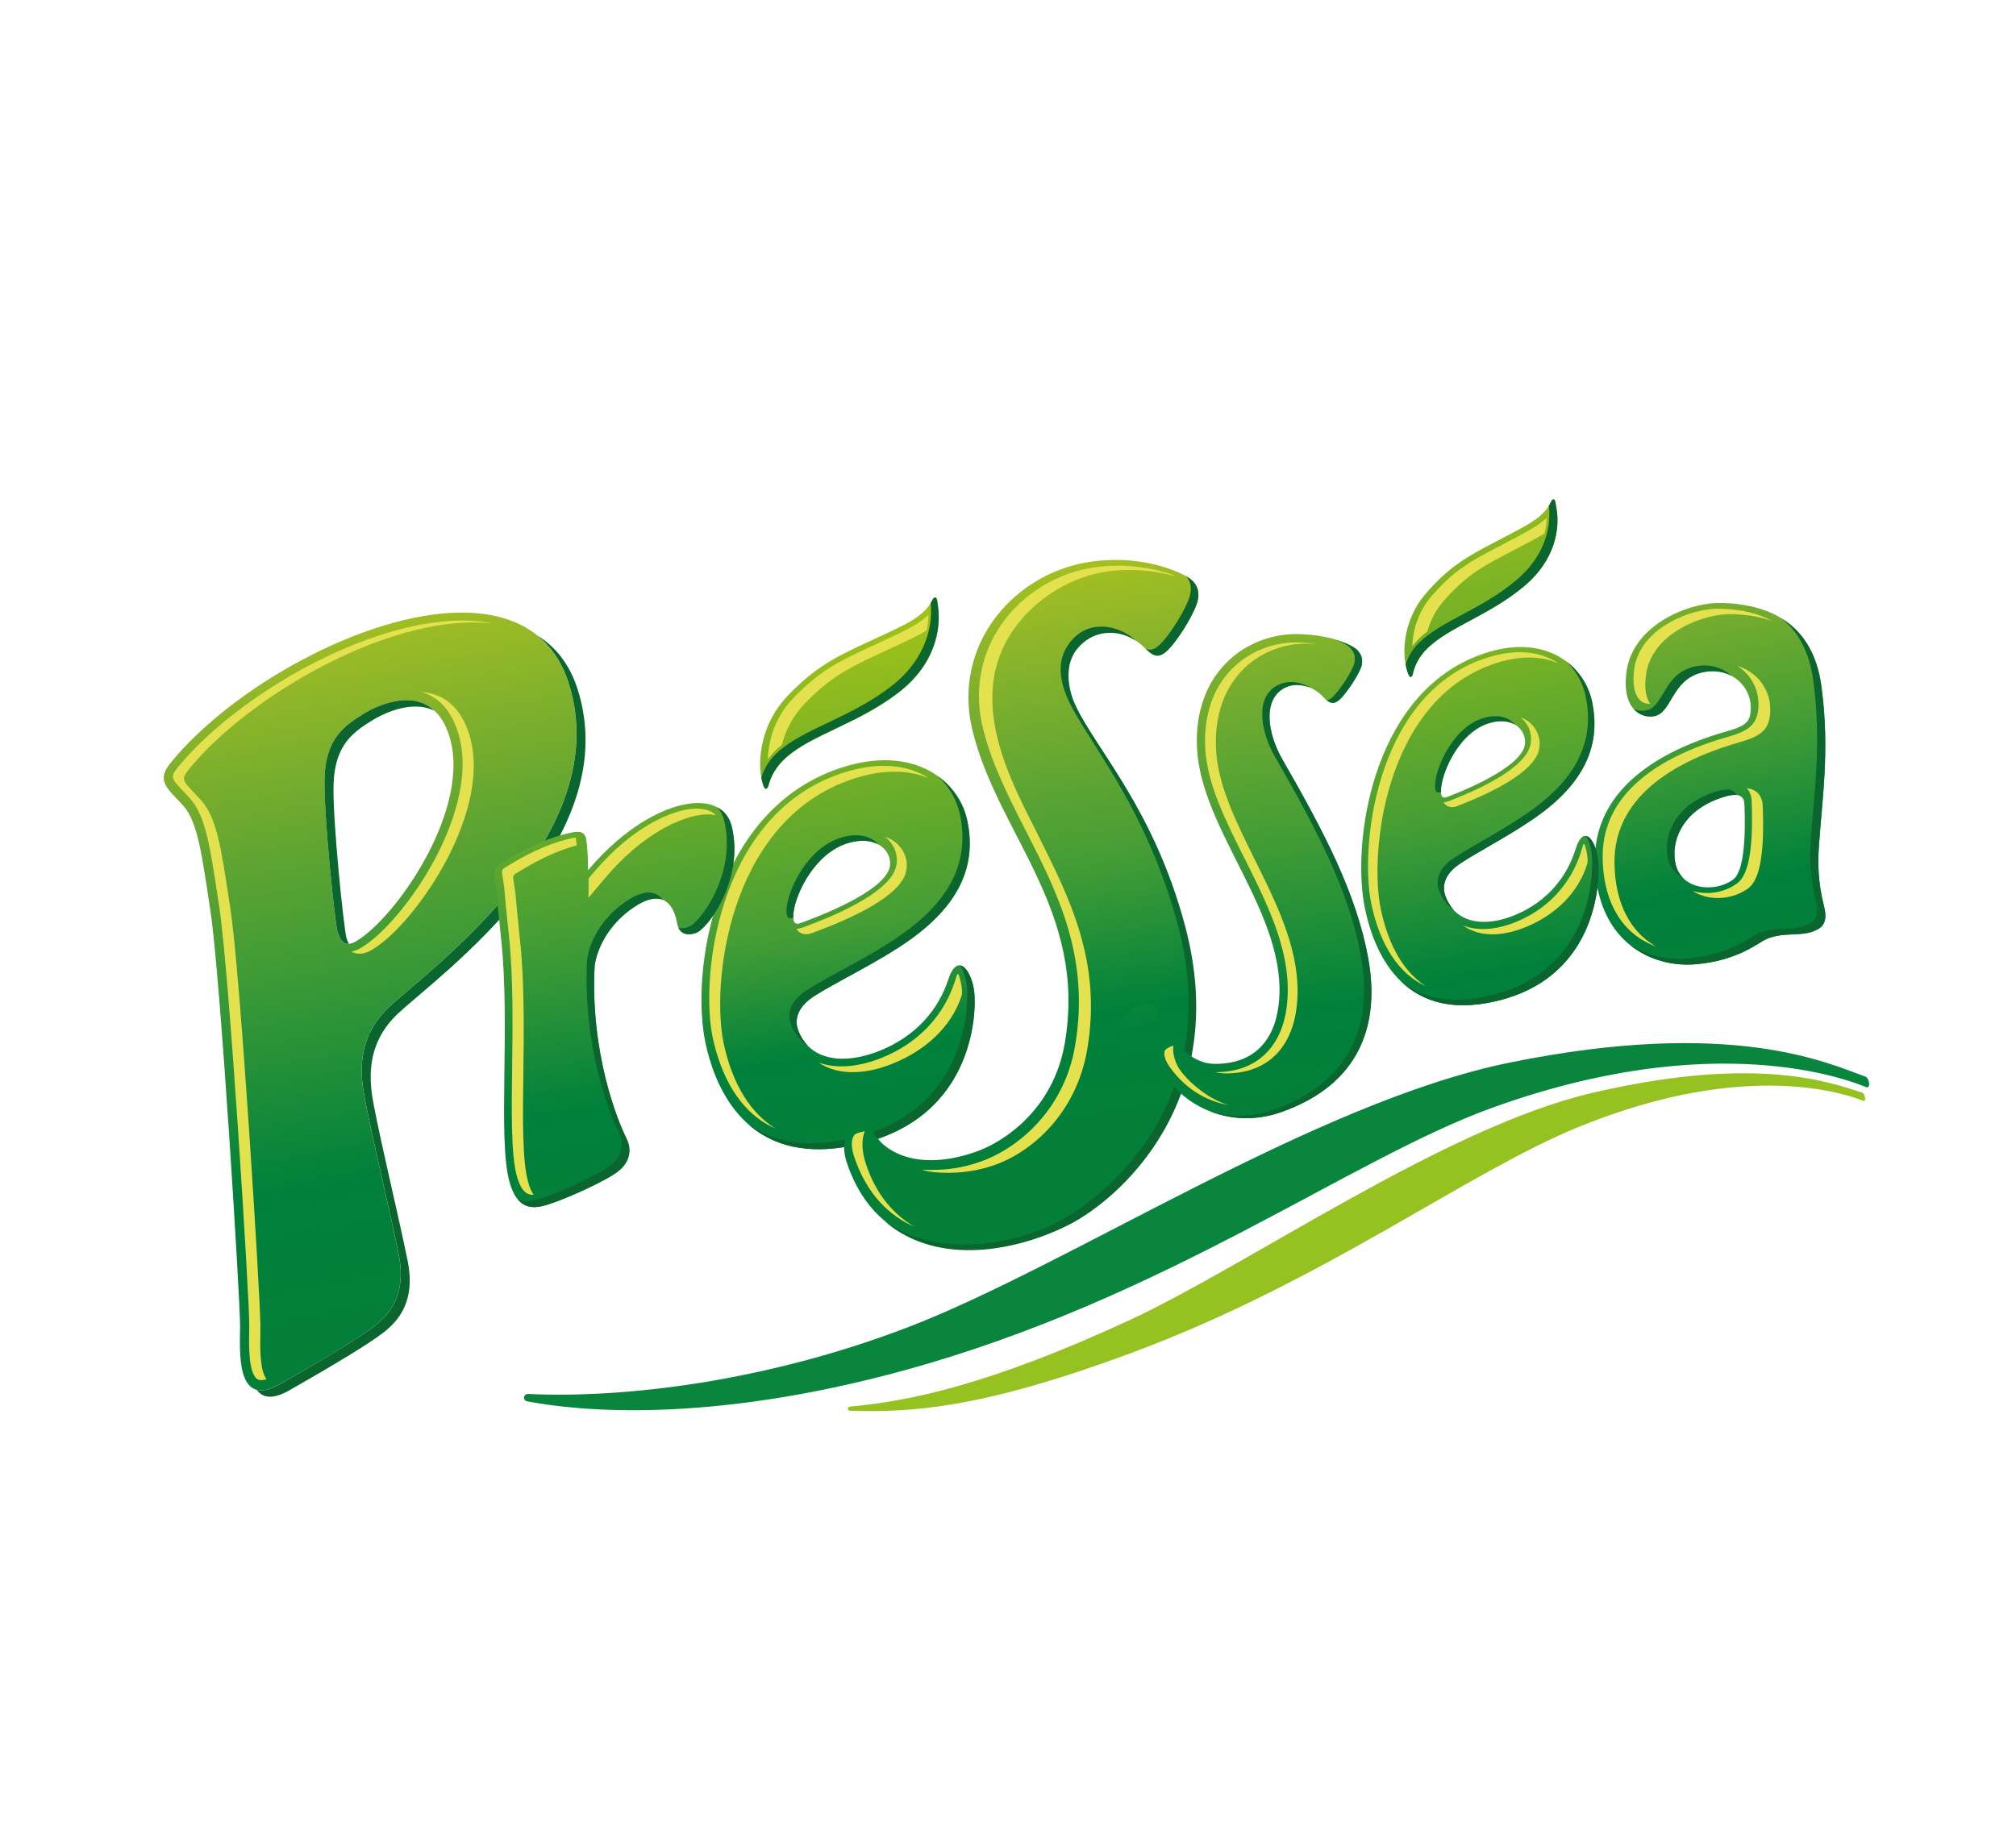 <?xml version="1.0" encoding="utf-8"?>
<!-- Generator: $$$/GeneralStr/196=Adobe Illustrator 27.6.0, SVG Export Plug-In . SVG Version: 6.00 Build 0)  -->
<svg version="1.1" id="Calque_1" xmlns="http://www.w3.org/2000/svg" xmlns:xlink="http://www.w3.org/1999/xlink" x="0px" y="0px"
	 viewBox="0 0 300 271.15" style="enable-background:new 0 0 300 271.15;" xml:space="preserve">
<style type="text/css">
	
		.st0{clip-path:url(#SVGID_00000062909522526635477990000008799481496785366192_);fill:url(#SVGID_00000157305321378745003550000002345189350778240155_);}
	
		.st1{clip-path:url(#SVGID_00000134249175592379192530000007692924490250645386_);fill:url(#SVGID_00000095318337410057259340000007159026052768762031_);}
	
		.st2{clip-path:url(#SVGID_00000028303847996085361960000016167555787402913698_);fill:url(#SVGID_00000149363531652745785700000003822536518647867529_);}
	
		.st3{clip-path:url(#SVGID_00000097492795646092467560000008816640520945539240_);fill:url(#SVGID_00000002359002830748805460000007153473937648282541_);}
	
		.st4{clip-path:url(#SVGID_00000112607426617937154500000010703479502101840814_);fill:url(#SVGID_00000124840400072060204610000011688697353797308599_);}
	.st5{clip-path:url(#SVGID_00000036229852937021767060000015278932940157687951_);fill:#0A652F;}
	.st6{clip-path:url(#SVGID_00000036229852937021767060000015278932940157687951_);fill:#0A853D;}
	.st7{clip-path:url(#SVGID_00000036229852937021767060000015278932940157687951_);fill:none;stroke:#0A853D;stroke-width:0.284;}
	.st8{clip-path:url(#SVGID_00000036229852937021767060000015278932940157687951_);fill:#95C121;}
	.st9{clip-path:url(#SVGID_00000036229852937021767060000015278932940157687951_);fill:#E3E14E;}
	
		.st10{clip-path:url(#SVGID_00000000208417878752806660000007700348756722133382_);fill:url(#SVGID_00000013900359055853032740000009359324523511754635_);}
	.st11{clip-path:url(#SVGID_00000085208278470485935850000006486074163692293530_);fill:#0A652F;}
	.st12{clip-path:url(#SVGID_00000085208278470485935850000006486074163692293530_);fill:#E3E14E;}
	
		.st13{clip-path:url(#SVGID_00000021116684919325893530000009792704170017742002_);fill:url(#SVGID_00000163056206272497144300000012990894429442961852_);}
	.st14{clip-path:url(#SVGID_00000003824106071738755850000012515864274478341027_);fill:#E3E14E;}
	.st15{clip-path:url(#SVGID_00000003824106071738755850000012515864274478341027_);fill:#0A652F;}
	
		.st16{clip-path:url(#SVGID_00000052821757009441350650000011435960954256498818_);fill:url(#SVGID_00000114766328068559976140000015075364616636622012_);}
	.st17{clip-path:url(#SVGID_00000022519561293621290870000001817407992447456922_);fill:#E3E14E;}
	.st18{clip-path:url(#SVGID_00000022519561293621290870000001817407992447456922_);fill:#0A652F;}
	
		.st19{clip-path:url(#SVGID_00000041997095958204891290000002098682249898505146_);fill:url(#SVGID_00000173842862320578252990000008974970416038536363_);}
	.st20{clip-path:url(#SVGID_00000070799702644115157370000017131522360190881183_);fill:#E3E14E;}
	.st21{clip-path:url(#SVGID_00000070799702644115157370000017131522360190881183_);fill:#0A652F;}
</style>
<g>
	<defs>
		<path id="SVGID_1_" d="M230.81,74.69c-0.22,0.51-0.64,1.14-1.25,1.75c-1.23,1.23-3.07,2.14-7.31,4.36
			c-3.96,2.07-6.62,3.56-10.05,7.52c-3.7,4.27-3.64,9.72-2.59,12.12c0.33,0.75,0.61,0.03,0.63-0.07c0.24-1.23,0.88-2.59,2.12-3.81
			c3.3-3.26,9.15-4.89,14.38-9.24c4.94-4.12,5.29-8.89,4.92-11.37c-0.07-0.45-0.14-0.88-0.21-1.22c-0.06-0.28-0.17-0.4-0.28-0.4
			C231.04,74.33,230.9,74.48,230.81,74.69"/>
	</defs>
	<clipPath id="SVGID_00000165937446308242149470000015843130177974584225_">
		<use xlink:href="#SVGID_1_"  style="overflow:visible;"/>
	</clipPath>
	
		<linearGradient id="SVGID_00000106104940864931201300000000917344444666675888_" gradientUnits="userSpaceOnUse" x1="-808.191" y1="665.438" x2="-807.736" y2="665.438" gradientTransform="matrix(47.845 237.285 237.285 -47.845 -119018.859 223655.094)">
		<stop  offset="0" style="stop-color:#D1D50A"/>
		<stop  offset="0.662" style="stop-color:#449D35"/>
		<stop  offset="0.881" style="stop-color:#00813B"/>
		<stop  offset="1" style="stop-color:#047F3A"/>
	</linearGradient>
	
		<polygon style="clip-path:url(#SVGID_00000165937446308242149470000015843130177974584225_);fill:url(#SVGID_00000106104940864931201300000000917344444666675888_);" points="
		231.11,69.77 237.23,100.13 209.42,105.74 203.3,75.38 	"/>
</g>
<g>
	<defs>
		<path id="SVGID_00000090274529863028856930000007843562873949531795_" d="M249.57,129.35c-1.14-2.84-0.16-8.56,6.98-10.74
			c2.74-0.84,3.03,0.3,3.04,1.25c0.02,0.95,0.49,9.53-1.72,11.09c-1.05,0.75-2.39,1.13-3.69,1.13
			C252.21,132.09,250.31,131.2,249.57,129.35 M242.03,100.06c-0.81,6.37,3.18,7.1,4.68,6.37c2.27-1.1,2.35-5.87,7.4-6.48
			c3.59-0.43,6.71,2.26,6.4,5.92c-0.12,1.38-0.49,2.12-3.36,2.93c-6.14,1.73-19.99,6.62-19.81,19.44
			c0.16,11.46,7.9,15.86,14.96,15.29c6.28-0.51,9.36-3.22,10.54-3.74c2.4-1.07,4.91-0.41,6.84-1.11c1.31-0.48,2.45-1.1,1.74-3.85
			c-0.88-3.46-0.91-6.28-0.75-8.81c0.48-7.12,1.66-14.38,0.38-23.87c-1.17-8.7-6.94-12.2-14.84-12.4c-0.09,0-0.18,0-0.27,0
			C250.88,89.73,242.9,93.21,242.03,100.06"/>
	</defs>
	<clipPath id="SVGID_00000176745388367702760560000018017185085813733556_">
		<use xlink:href="#SVGID_00000090274529863028856930000007843562873949531795_"  style="overflow:visible;"/>
	</clipPath>
	
		<linearGradient id="SVGID_00000175314675271645488550000013839189537441056443_" gradientUnits="userSpaceOnUse" x1="-808.177" y1="665.245" x2="-807.723" y2="665.245" gradientTransform="matrix(47.847 237.296 237.296 -47.847 -118952.258 223644.594)">
		<stop  offset="0" style="stop-color:#D1D50A"/>
		<stop  offset="0.098" style="stop-color:#C8D112"/>
		<stop  offset="0.258" style="stop-color:#B0C51F"/>
		<stop  offset="0.46" style="stop-color:#87B32B"/>
		<stop  offset="0.679" style="stop-color:#449D35"/>
		<stop  offset="0.881" style="stop-color:#00813B"/>
		<stop  offset="1" style="stop-color:#047F3A"/>
	</linearGradient>
	
		<polygon style="clip-path:url(#SVGID_00000176745388367702760560000018017185085813733556_);fill:url(#SVGID_00000175314675271645488550000013839189537441056443_);" points="
		270.95,82.92 282.85,141.97 238.53,150.91 226.62,91.86 	"/>
</g>
<g>
	<defs>
		<path id="SVGID_00000000207670133612906320000004129378563266564782_" d="M118.08,135.88c0.28-2.82,3.19-8.99,8.22-10.42
			c4.84-1.37,6.98,2.06,5.87,4.25c-1.91,3.76-12.07,7.32-13,7.67c-0.2,0.08-0.37,0.12-0.52,0.12
			C118.13,137.49,117.97,136.99,118.08,135.88 M124.18,114.62c-18.15,6.71-21.44,30.48-19.16,40.8c1.12,5.05,5.09,17.84,20.69,15.31
			c19.43-3.16,19.63-20.22,19.26-23.18c-0.37-2.96-2.45-6.05-3.87-1.71c-1.43,4.34-4.68,8.34-10.15,10.55
			c-5.47,2.21-10.51,1.45-12.17-3.03c-0.73-1.97,0.31-3.8,2.54-5.19c3.56-2.22,8.98-4.77,13.48-7.85
			c7.84-5.37,10.64-11.37,9.11-18.31c-0.99-4.49-5.22-8.85-12.21-8.85C129.47,113.15,126.96,113.6,124.18,114.62"/>
	</defs>
	<clipPath id="SVGID_00000149369834064536681940000002205577652685926071_">
		<use xlink:href="#SVGID_00000000207670133612906320000004129378563266564782_"  style="overflow:visible;"/>
	</clipPath>
	
		<linearGradient id="SVGID_00000036971288315986314130000015354330257227526561_" gradientUnits="userSpaceOnUse" x1="-808.196" y1="665.886" x2="-807.742" y2="665.886" gradientTransform="matrix(35.5 231.992 231.992 -35.5 -125676.688 211204.984)">
		<stop  offset="0" style="stop-color:#D1D50A"/>
		<stop  offset="0.646" style="stop-color:#449D35"/>
		<stop  offset="0.816" style="stop-color:#00813B"/>
		<stop  offset="1" style="stop-color:#047F3A"/>
	</linearGradient>
	
		<polygon style="clip-path:url(#SVGID_00000149369834064536681940000002205577652685926071_);fill:url(#SVGID_00000036971288315986314130000015354330257227526561_);" points="
		144.47,106.77 154.44,171.89 103.72,179.65 93.75,114.53 	"/>
</g>
<g>
	<defs>
		<path id="SVGID_00000090270693511567190690000004528848524632591789_" d="M138.75,89.32c-0.28,0.56-0.77,1.25-1.49,1.9
			c-1.45,1.32-3.55,2.23-8.42,4.49c-4.54,2.11-7.6,3.63-11.65,7.88c-4.37,4.59-4.6,10.7-3.55,13.44c0.33,0.85,0.68,0.07,0.71-0.04
			c0.33-1.37,1.12-2.85,2.57-4.16c3.87-3.47,10.52-4.98,16.6-9.58c5.76-4.35,6.4-9.67,6.12-12.48c-0.05-0.51-0.11-0.99-0.18-1.38
			c-0.06-0.33-0.17-0.46-0.3-0.46C139.02,88.93,138.87,89.09,138.75,89.32"/>
	</defs>
	<clipPath id="SVGID_00000124851499125115331550000016271321064429923718_">
		<use xlink:href="#SVGID_00000090270693511567190690000004528848524632591789_"  style="overflow:visible;"/>
	</clipPath>
	
		<linearGradient id="SVGID_00000156581116334893391380000015242017975565112479_" gradientUnits="userSpaceOnUse" x1="-808.196" y1="665.92" x2="-807.742" y2="665.92" gradientTransform="matrix(35.49 231.927 231.927 -35.49 -125641.359 211146.031)">
		<stop  offset="0" style="stop-color:#D1D50A"/>
		<stop  offset="0.662" style="stop-color:#449D35"/>
		<stop  offset="0.881" style="stop-color:#00813B"/>
		<stop  offset="1" style="stop-color:#047F3A"/>
	</linearGradient>
	
		<polygon style="clip-path:url(#SVGID_00000124851499125115331550000016271321064429923718_);fill:url(#SVGID_00000156581116334893391380000015242017975565112479_);" points="
		139.29,84.85 144.25,117.22 113.21,121.97 108.25,89.6 	"/>
</g>
<g>
	<defs>
		<path id="SVGID_00000135684787741575522840000012798059360877540280_" d="M214.46,117.23c0.24-2.59,2.78-8.28,7.14-9.6
			c4.21-1.27,6.07,1.9,5.1,3.92c-1.66,3.46-10.49,6.74-11.29,7.06c-0.18,0.07-0.33,0.11-0.45,0.11
			C214.5,118.71,214.36,118.25,214.46,117.23 M219.76,97.66c-15.77,6.18-18.63,28.07-16.64,37.57c0.97,4.65,4.42,16.43,17.97,14.1
			c16.89-2.91,17.06-18.62,16.74-21.35c-0.32-2.73-2.13-5.57-3.37-1.58c-1.24,3.99-4.06,7.68-8.82,9.72
			c-4.75,2.03-9.13,1.33-10.57-2.79c-0.63-1.81,0.27-3.5,2.21-4.78c3.09-2.04,7.8-4.39,11.72-7.23c6.81-4.94,9.25-10.47,7.91-16.86
			c-0.86-4.13-4.54-8.15-10.61-8.15C224.36,96.3,222.18,96.71,219.76,97.66"/>
	</defs>
	<clipPath id="SVGID_00000106147087391945911850000006219599770113814707_">
		<use xlink:href="#SVGID_00000135684787741575522840000012798059360877540280_"  style="overflow:visible;"/>
	</clipPath>
	
		<linearGradient id="SVGID_00000042699562595341831170000008001829085538596777_" gradientUnits="userSpaceOnUse" x1="-808.134" y1="665.362" x2="-807.68" y2="665.362" gradientTransform="matrix(32.708 213.746 213.746 -32.708 -115577.102 194555.594)">
		<stop  offset="0" style="stop-color:#D1D50A"/>
		<stop  offset="0.649" style="stop-color:#449D35"/>
		<stop  offset="0.881" style="stop-color:#00813B"/>
		<stop  offset="1" style="stop-color:#047F3A"/>
	</linearGradient>
	
		<polygon style="clip-path:url(#SVGID_00000106147087391945911850000006219599770113814707_);fill:url(#SVGID_00000042699562595341831170000008001829085538596777_);" points="
		237.4,90.75 246.52,150.39 201.98,157.21 192.85,97.57 	"/>
</g>
<g>
	<defs>
		<rect id="SVGID_00000182526026767395094860000016417936830473981616_" x="-284" y="-66.05" width="872.27" height="490.65"/>
	</defs>
	<clipPath id="SVGID_00000029728841067473534960000012979583075942126765_">
		<use xlink:href="#SVGID_00000182526026767395094860000016417936830473981616_"  style="overflow:visible;"/>
	</clipPath>
	<path style="clip-path:url(#SVGID_00000029728841067473534960000012979583075942126765_);fill:#0A652F;" d="M231.66,75.94
		c-0.06-0.45-0.14-0.88-0.21-1.22c-0.13-0.61-0.47-0.43-0.64-0.04c-0.08,0.19-0.2,0.39-0.33,0.61c0.32,2.53-0.14,7.16-4.95,11.16
		c-5.23,4.35-11.09,5.98-14.38,9.24c-1.06,1.05-1.66,2.19-1.97,3.27c0.11,0.56,0.26,1.06,0.43,1.47c0.33,0.75,0.61,0.03,0.63-0.07
		c0.24-1.23,0.88-2.59,2.12-3.81c3.3-3.26,9.15-4.89,14.38-9.24C231.68,83.2,232.03,78.43,231.66,75.94"/>
	<path style="clip-path:url(#SVGID_00000029728841067473534960000012979583075942126765_);fill:#0A652F;" d="M250.48,130.7
		c-0.38-0.37-0.69-0.82-0.91-1.35c-1.14-2.84-0.16-8.56,6.98-10.74c0.79-0.24,1.38-0.32,1.81-0.28c-0.22-0.67-0.9-1.15-2.94-0.52
		c-7.14,2.18-8.12,7.9-6.98,10.74C248.84,129.54,249.58,130.25,250.48,130.7"/>
	<path style="clip-path:url(#SVGID_00000029728841067473534960000012979583075942126765_);fill:#0A652F;" d="M245.5,105.57
		c-0.57,0.28-1.49,0.34-2.38-0.03c1.12,1.24,2.74,1.3,3.58,0.89c2.27-1.1,2.35-5.87,7.41-6.48c1.28-0.15,2.5,0.09,3.52,0.64
		c-1.19-1.12-2.9-1.72-4.73-1.5C247.85,99.7,247.77,104.47,245.5,105.57"/>
	<path style="clip-path:url(#SVGID_00000029728841067473534960000012979583075942126765_);fill:#0A652F;" d="M271.04,102.14
		c-0.66-4.91-2.79-8.17-5.94-10.11c2.48,1.99,4.16,4.99,4.73,9.25c1.28,9.5,0.1,16.75-0.38,23.88c-0.17,2.53-0.14,5.35,0.75,8.81
		c0.71,2.75-0.43,3.37-1.74,3.85c-1.93,0.71-4.44,0.04-6.84,1.11c-1.17,0.52-4.26,3.24-10.53,3.74c-2.91,0.23-5.93-0.39-8.5-2
		c2.79,2.24,6.32,3.13,9.7,2.86c6.28-0.51,9.36-3.22,10.54-3.74c2.4-1.07,4.91-0.41,6.84-1.11c1.31-0.48,2.45-1.1,1.74-3.85
		c-0.88-3.46-0.92-6.28-0.75-8.81C271.14,118.89,272.32,111.63,271.04,102.14"/>
	<path style="clip-path:url(#SVGID_00000029728841067473534960000012979583075942126765_);fill:#0A853D;" d="M78.48,208.45
		c-0.54-0.1-0.44-0.85,0.11-0.82c14.28,0.67,35.3-1.81,56.46-9.9c24.14-9.23,60.6-33.52,89.65-39.43c33-6.71,47.25,0.08,52.78,2.06
		c0.61,0.22,0.65,1.48,0.32,1.35c-2.54-1.05-22.6-9.01-55.97,3.11c-20.99,7.62-48.47,28.33-87.17,38.98
		C105.24,211.88,86.01,209.88,78.48,208.45"/>
	
		<path style="clip-path:url(#SVGID_00000029728841067473534960000012979583075942126765_);fill:none;stroke:#0A853D;stroke-width:0.284;" d="
		M78.48,208.45c-0.54-0.1-0.44-0.85,0.11-0.82c14.28,0.67,35.3-1.81,56.46-9.9c24.14-9.23,60.6-33.52,89.65-39.43
		c33-6.71,47.25,0.08,52.78,2.06c0.61,0.22,0.65,1.48,0.32,1.35c-2.54-1.05-22.6-9.01-55.97,3.11
		c-20.99,7.62-48.47,28.33-87.17,38.98C105.24,211.88,86.01,209.88,78.48,208.45z"/>
	<path style="clip-path:url(#SVGID_00000029728841067473534960000012979583075942126765_);fill:#95C121;" d="M126.47,209.99
		c-0.42-0.01-0.37-0.59,0.05-0.63c8.76-0.78,20.78-3.24,41.56-12.86c17.75-8.22,46.79-28.63,68.71-33.79
		c24.97-5.87,36.02-1.4,40.28-0.09c0.48,0.15,0.65,1.4,0.25,1.25c-1.96-0.76-16.94-6.54-42.45,3.89
		c-16.59,6.78-37.68,22.86-66.14,33.48C145.62,209.86,135.38,210.22,126.47,209.99"/>
	<path style="clip-path:url(#SVGID_00000029728841067473534960000012979583075942126765_);fill:#0A652F;" d="M86.07,124
		c0.33,1.85,0.34,6.77,0.34,6.77c0.36-0.43,0.72-0.83,1.08-1.23c-0.04-0.83-0.16-3.88-0.3-4.65c-0.12-0.66-0.5-1.02-1.18-1.06
		C86.04,123.88,86.06,123.94,86.07,124"/>
	<path style="clip-path:url(#SVGID_00000029728841067473534960000012979583075942126765_);fill:#0A652F;" d="M142.88,143.7
		c0.49,0.75,0.86,1.86,0.99,2.96c0.36,2.96,0.17,20.03-19.26,23.18c-6,0.97-10.28-0.32-13.34-2.57c3.11,2.78,7.68,4.56,14.43,3.46
		c19.43-3.16,19.63-20.22,19.26-23.18C144.75,145.72,143.86,143.84,142.88,143.7"/>
	<path style="clip-path:url(#SVGID_00000029728841067473534960000012979583075942126765_);fill:#0A652F;" d="M142.82,121.11
		c1.54,6.94-1.27,12.95-9.11,18.31c-4.5,3.08-9.92,5.64-13.48,7.85c-2.23,1.39-3.27,3.23-2.54,5.19c0.53,1.43,1.4,2.48,2.52,3.17
		c-0.6-0.61-1.09-1.37-1.43-2.28c-0.73-1.97,0.31-3.8,2.54-5.19c3.56-2.22,8.98-4.77,13.48-7.85c7.84-5.37,10.64-11.37,9.11-18.31
		c-0.54-2.43-2.03-4.82-4.38-6.51C141.26,117.08,142.37,119.08,142.82,121.11"/>
	<path style="clip-path:url(#SVGID_00000029728841067473534960000012979583075942126765_);fill:#0A652F;" d="M118.05,136.6
		c-0.01-0.21,0-0.44,0.03-0.72c0.28-2.82,3.19-8.99,8.22-10.42c1.89-0.54,3.36-0.33,4.39,0.23c-0.95-1.12-2.77-1.79-5.4-1.05
		c-5.03,1.43-7.94,7.6-8.22,10.42C116.94,136.42,117.21,136.87,118.05,136.6"/>
	<path style="clip-path:url(#SVGID_00000029728841067473534960000012979583075942126765_);fill:#0A652F;" d="M139.64,90.77
		c-0.05-0.51-0.11-0.99-0.18-1.38c-0.12-0.69-0.5-0.51-0.71-0.08c-0.07,0.14-0.16,0.3-0.26,0.45c0,0.04,0.01,0.07,0.01,0.11
		c0.28,2.8-0.36,8.13-6.12,12.47c-6.09,4.6-12.74,6.11-16.6,9.58c-1.35,1.21-2.12,2.57-2.49,3.85c0.09,0.46,0.2,0.88,0.34,1.24
		c0.33,0.85,0.68,0.07,0.71-0.05c0.33-1.36,1.12-2.85,2.57-4.16c3.87-3.47,10.52-4.99,16.6-9.58
		C139.28,98.9,139.92,93.57,139.64,90.77"/>
	<path style="clip-path:url(#SVGID_00000029728841067473534960000012979583075942126765_);fill:#0A652F;" d="M131.21,170.13
		c-0.6-0.57-1.06-1.17-1.35-1.74c-0.2-0.38-0.58-0.62-1.04-0.73C129.29,168.51,130.08,169.39,131.21,170.13"/>
	<path style="clip-path:url(#SVGID_00000029728841067473534960000012979583075942126765_);fill:#E3E14E;" d="M214.78,89.52
		c3.24-3.74,5.65-5.11,9.64-7.19l1.06-0.55c1.93-1.01,3.3-1.73,4.36-2.37c0.22-0.86,0.3-1.65,0.31-2.32
		c-1.26,1.19-2.93,2.06-6.42,3.89l-1.05,0.55c-3.99,2.09-6.4,3.45-9.64,7.19c-2.04,2.36-2.82,5.19-2.87,7.48
		c0.29-0.4,0.62-0.78,0.99-1.14c0.38-0.38,0.81-0.73,1.25-1.07C212.82,92.47,213.58,90.91,214.78,89.52"/>
	<path style="clip-path:url(#SVGID_00000029728841067473534960000012979583075942126765_);fill:#E3E14E;" d="M262.32,120.11
		c-0.01-0.36-0.03-1.44-0.86-2.18c-0.4-0.35-0.91-0.55-1.52-0.61c0.69,0.73,0.72,1.71,0.73,2.05l0.01,0.33
		c0.3,8.96-1.15,11.06-2.27,11.85c-1.04,0.74-2.3,1.2-3.64,1.33c-1.03,0.1-2,0-2.88-0.26c1.23,0.8,2.8,1.18,4.53,1.01
		c1.34-0.14,2.6-0.6,3.64-1.33c1.12-0.8,2.58-2.89,2.27-11.85L262.32,120.11z"/>
	<path style="clip-path:url(#SVGID_00000029728841067473534960000012979583075942126765_);fill:#E3E14E;" d="M244.47,139.46
		c-2.69-2.45-4.15-6.24-4.22-10.95c-0.15-10.52,10.14-15.64,18.79-18.08c3.08-0.87,4.19-1.92,4.37-4.16
		c0.18-2.08-0.53-4.02-1.98-5.45c-0.82-0.8-1.81-1.37-2.9-1.7c0.41,0.26,0.79,0.56,1.14,0.9c1.45,1.43,2.16,3.37,1.98,5.45
		c-0.19,2.24-1.29,3.29-4.37,4.16c-8.66,2.44-18.94,7.55-18.79,18.08c0.07,4.71,1.52,8.5,4.22,10.95c1.07,0.97,2.34,1.71,3.72,2.22
		C245.73,140.47,245.07,140,244.47,139.46"/>
	<path style="clip-path:url(#SVGID_00000029728841067473534960000012979583075942126765_);fill:#E3E14E;" d="M245.53,104.74
		l0.03-0.01c-0.64-0.85-0.87-2.32-0.63-4.21c0.74-5.83,7.39-8.65,11.41-9.05c0.47-0.05,0.93-0.07,1.35-0.06
		c2.32,0.06,4.33,0.41,6.06,1.04c-2.05-1.15-4.65-1.77-7.82-1.85c-0.42-0.01-0.88,0.01-1.35,0.06c-4.02,0.41-10.67,3.22-11.41,9.05
		c-0.26,2.06,0.03,3.63,0.81,4.44C244.59,104.79,245.32,104.77,245.53,104.74"/>
	<path style="clip-path:url(#SVGID_00000029728841067473534960000012979583075942126765_);fill:#E3E14E;" d="M131.7,124.55
		c0.43,0.34,0.82,0.74,1.11,1.21c0.78,1.25,0.87,2.81,0.23,4.06c-1.68,3.3-8.24,6.27-13.44,8.18l-0.2,0.07
		c-0.3,0.11-0.57,0.17-0.82,0.19l-0.05,0c0.03,0.09,0.1,0.18,0.17,0.26c0.34,0.37,0.83,0.56,1.36,0.53
		c0.26-0.01,0.53-0.07,0.82-0.19l0.2-0.07c5.2-1.91,11.76-4.88,13.44-8.18c0.64-1.25,0.55-2.81-0.23-4.06
		C133.7,125.59,132.8,124.92,131.7,124.55"/>
	<path style="clip-path:url(#SVGID_00000029728841067473534960000012979583075942126765_);fill:#E3E14E;" d="M132.86,158.31
		c4.85-1.96,8.69-5.42,10.23-10.08c0.28-0.85-0.32-2.96-0.48-3.23c-0.16-0.27-0.34,0.57-0.53,1.13c-1.7,5.18-5.51,9.16-10.85,11.31
		c-1.87,0.75-3.67,1.18-5.37,1.27c-1.51,0.08-2.88-0.12-4.07-0.57c1.51,1.04,3.44,1.55,5.7,1.43
		C129.18,159.5,130.99,159.07,132.86,158.31"/>
	<path style="clip-path:url(#SVGID_00000029728841067473534960000012979583075942126765_);fill:#E3E14E;" d="M107.73,155.49
		c-1.96-8.83,0.54-32.66,18.32-39.24c2.18-0.81,4.28-1.27,6.23-1.37c2.31-0.12,4.29,0.26,5.94,0.96c-1.92-1.25-4.44-1.99-7.56-1.82
		c-1.96,0.1-4.06,0.57-6.24,1.37c-17.78,6.58-20.28,30.41-18.32,39.24c1.13,5.11,3.68,10.87,9.28,13.34
		C110.9,165.18,108.74,160.07,107.73,155.49"/>
	<path style="clip-path:url(#SVGID_00000029728841067473534960000012979583075942126765_);fill:#E3E14E;" d="M116.35,110.86
		c0.51-2.02,1.54-4.16,3.28-5.99c3.85-4.05,6.65-5.45,11.25-7.59l1.21-0.56c2.72-1.26,4.47-2.07,5.78-2.86
		c0.2-0.87,0.27-1.66,0.28-2.32c-0.05,0.05-0.11,0.11-0.17,0.16c-1.48,1.34-3.38,2.22-7.55,4.15l-1.21,0.56
		c-4.6,2.14-7.39,3.54-11.25,7.59c-2.66,2.79-3.66,6.31-3.7,9.03c0.41-0.57,0.91-1.16,1.55-1.73
		C115.98,111.16,116.17,111.01,116.35,110.86"/>
	<path style="clip-path:url(#SVGID_00000029728841067473534960000012979583075942126765_);fill:#0A652F;" d="M236.01,124.43
		c0.42,0.69,0.75,1.72,0.86,2.73c0.32,2.73,0.15,18.44-16.74,21.35c-5.22,0.9-8.93-0.3-11.59-2.37c2.7,2.56,6.67,4.2,12.54,3.19
		c16.89-2.91,17.06-18.62,16.74-21.35C237.64,126.29,236.87,124.55,236.01,124.43"/>
	<path style="clip-path:url(#SVGID_00000029728841067473534960000012979583075942126765_);fill:#0A652F;" d="M235.96,103.63
		c1.34,6.39-1.1,11.92-7.91,16.86c-3.91,2.84-8.62,5.19-11.71,7.23c-1.95,1.28-2.84,2.97-2.21,4.78c0.46,1.32,1.22,2.28,2.19,2.92
		c-0.52-0.56-0.94-1.26-1.24-2.1c-0.63-1.81,0.27-3.5,2.21-4.78c3.09-2.04,7.8-4.39,11.72-7.23c6.81-4.94,9.25-10.47,7.91-16.86
		c-0.47-2.24-1.76-4.44-3.81-5.99C234.6,99.92,235.57,101.76,235.96,103.63"/>
	<path style="clip-path:url(#SVGID_00000029728841067473534960000012979583075942126765_);fill:#0A652F;" d="M214.44,117.89
		c-0.01-0.19,0-0.4,0.02-0.66c0.24-2.59,2.77-8.28,7.14-9.59c1.64-0.49,2.92-0.31,3.81,0.21c-0.83-1.03-2.41-1.65-4.69-0.96
		c-4.36,1.31-6.9,7-7.14,9.59C213.47,117.73,213.71,118.14,214.44,117.89"/>
	<path style="clip-path:url(#SVGID_00000029728841067473534960000012979583075942126765_);fill:#E3E14E;" d="M226.3,106.79
		c0.38,0.31,0.71,0.68,0.97,1.11c0.68,1.15,0.76,2.59,0.2,3.74c-1.46,3.04-7.16,5.77-11.68,7.53l-0.18,0.07
		c-0.26,0.1-0.49,0.16-0.72,0.17l-0.07,0c0.05,0.08,0.11,0.16,0.17,0.24c0.3,0.34,0.72,0.52,1.19,0.49
		c0.22-0.01,0.46-0.07,0.72-0.17l0.17-0.07c4.52-1.76,10.22-4.49,11.68-7.53c0.56-1.15,0.48-2.59-0.2-3.74
		C228.04,107.76,227.25,107.13,226.3,106.79"/>
	<path style="clip-path:url(#SVGID_00000029728841067473534960000012979583075942126765_);fill:#E3E14E;" d="M227.3,137.89
		c4.21-1.8,7.55-4.99,8.89-9.28c0.25-0.78-0.28-2.72-0.42-2.97c-0.14-0.25-0.3,0.53-0.46,1.04c-1.48,4.77-4.79,8.44-9.42,10.42
		c-1.62,0.69-3.19,1.09-4.66,1.17c-1.31,0.07-2.5-0.11-3.54-0.53c1.31,0.95,2.99,1.43,4.95,1.32
		C224.11,138.97,225.68,138.58,227.3,137.89"/>
	<path style="clip-path:url(#SVGID_00000029728841067473534960000012979583075942126765_);fill:#E3E14E;" d="M205.47,135.28
		c-1.7-8.13,0.47-30.07,15.92-36.13c1.89-0.74,3.71-1.17,5.42-1.26c2.01-0.11,3.73,0.24,5.16,0.89c-1.67-1.15-3.86-1.83-6.57-1.68
		c-1.7,0.1-3.52,0.52-5.42,1.26c-15.45,6.06-17.62,28-15.92,36.13c0.98,4.71,3.2,10.01,8.06,12.28
		C208.23,144.21,206.35,139.51,205.47,135.28"/>
</g>
<g>
	<defs>
		<path id="SVGID_00000012449454575789098350000009052514470433748144_" d="M162.75,83.55c-11.68,1.45-21.17,12.32-18.03,25.2
			c3.77,15.43,17.13,26.76,13.73,46.54c-1.69,9.82-9.02,14.69-13.28,16.17c-8.92,3.1-13.9-0.29-15.32-3.08
			c-0.89-1.74-5.72-0.83-3.78,4.84c5.87,17.18,24.78,12.94,33.02,8.63c7.3-3.83,24.06-18.01,17.04-44.23
			c-6.65-24.82-21.02-32.05-16.32-40.32c2.8-4.92,7.97-3.4,10.44-0.95c1.07,1.06,1.87,1.85,3.26,0.66c1.61-1.38,4.36-5.87,4.72-7.66
			c0.35-1.71-0.38-2.71-1.37-3.37c-0.84-0.56-4.86-2.63-10.84-2.64C164.99,83.35,163.9,83.41,162.75,83.55"/>
	</defs>
	<clipPath id="SVGID_00000163769409103102159850000010994687081796918435_">
		<use xlink:href="#SVGID_00000012449454575789098350000009052514470433748144_"  style="overflow:visible;"/>
	</clipPath>
	
		<linearGradient id="SVGID_00000106138853287317967570000014843762022601082551_" gradientUnits="userSpaceOnUse" x1="-808.193" y1="665.647" x2="-807.739" y2="665.647" gradientTransform="matrix(35.321 230.826 230.826 -35.321 -124959.266 210129.812)">
		<stop  offset="0" style="stop-color:#D1D50A"/>
		<stop  offset="0.283" style="stop-color:#91B729"/>
		<stop  offset="0.501" style="stop-color:#5DA433"/>
		<stop  offset="0.612" style="stop-color:#449D35"/>
		<stop  offset="0.82" style="stop-color:#00813B"/>
		<stop  offset="1" style="stop-color:#047F3A"/>
	</linearGradient>
	
		<polygon style="clip-path:url(#SVGID_00000163769409103102159850000010994687081796918435_);fill:url(#SVGID_00000106138853287317967570000014843762022601082551_);" points="
		181.81,74.52 199.17,187.95 125.49,199.22 108.14,85.8 	"/>
</g>
<g>
	<defs>
		<rect id="SVGID_00000040541970072782902020000014759501235070306739_" x="-284" y="-66.05" width="872.27" height="490.65"/>
	</defs>
	<clipPath id="SVGID_00000066497783187678864880000013722088783716962980_">
		<use xlink:href="#SVGID_00000040541970072782902020000014759501235070306739_"  style="overflow:visible;"/>
	</clipPath>
	<path style="clip-path:url(#SVGID_00000066497783187678864880000013722088783716962980_);fill:#0A652F;" d="M176.87,85.98
		c-0.08-0.06-0.22-0.13-0.36-0.22c0.55,0.63,0.86,1.48,0.61,2.7c-0.37,1.79-3.11,6.28-4.72,7.66c-0.78,0.66-1.37,0.7-1.92,0.42
		c0.97,0.95,1.76,1.57,3.05,0.46c1.61-1.38,4.36-5.87,4.72-7.66C178.59,87.64,177.86,86.65,176.87,85.98"/>
	<path style="clip-path:url(#SVGID_00000066497783187678864880000013722088783716962980_);fill:#0A652F;" d="M160.2,96.69
		c2.44-3.05,6.14-3.08,8.84-1.32c-2.51-2.38-7.45-3.49-10.21,0.8c-1.72,2.67-1.06,5.97,0.86,9.45c3.51,6.38,10.8,15.16,15.33,31.11
		c7.42,26.11-9.33,40.55-17.04,44.85c-6.26,3.49-18.23,6.05-26.41,0.14c8.16,7.06,20.26,4.28,27.54,0.56
		c7.34-3.75,24.25-18.32,17.22-44.54c-4.59-17.14-13.05-26.02-16.18-32.51C158.74,102.32,158.5,98.8,160.2,96.69"/>
	<path style="clip-path:url(#SVGID_00000066497783187678864880000013722088783716962980_);fill:#E3E14E;" d="M128.82,173.14
		c-0.56-1.72-0.66-3.52-0.13-4.74c-0.51,0.07-1.36,0.25-1.6,0.6c-0.46,0.68-0.44,1.84,0.05,3.28c1.91,5.6,5.25,8.7,8.92,10.32
		C133.08,180.82,130.36,177.9,128.82,173.14"/>
	<path style="clip-path:url(#SVGID_00000066497783187678864880000013722088783716962980_);fill:#E3E14E;" d="M145.9,172.91
		c-2.48,0.87-4.91,1.35-8.74,1.21c1.16,0.35,2.47,0.45,3.96,0.45c2.15,0,4.49-0.32,6.94-1.18c5.4-1.91,12.1-7.57,13.74-17.23
		c2.23-13.21-2.8-22.72-7.39-32c-3.62-7.32-10.97-19.98-3.54-30.51c3.27-4.63,8.64-7.96,14.3-8.64c4.26-0.51,7.53,0.18,9.38,0.67
		c0.32,0.08,0.26-0.01-0.06-0.13c-2.04-0.73-5.1-1.35-8.14-1.35c-1.03,0-2.08,0.07-3.13,0.2c-5.73,0.72-11.07,3.95-14.29,8.66
		c-3.04,4.44-3.99,9.84-2.69,15.2c1.31,5.4,3.78,10.23,6.39,15.35c4.72,9.25,9.61,18.81,7.35,32.05
		C158.34,165.33,151.37,171,145.9,172.91"/>
</g>
<g>
	<defs>
		<path id="SVGID_00000169540085690365754920000012972908304743263917_" d="M178.12,111.24c0.54,12.47,13.64,24.96,12.17,38.2
			c-0.62,5.56-3.81,9-9.62,8.91c-4.96-0.08-7.93-6.54-8.9-8.52c-0.6-1.24-4.89,0.12-5.85,4.23c-0.57,2.47,5.41,1.32,6.76,4.56
			c2.16,5.19,9.65,9.85,17.99,6.91c11.6-4.09,14.77-12.88,12.92-22.97c-1.74-9.5-6.49-18.63-12.77-29.55
			c-2.2-3.82-2.98-8.94,0.39-10.64c2.68-1.35,5.08,0.7,5.6,1.27c0.53,0.56,1.16,1.46,2.29,0.48c1.13-0.98,3.25-4.27,3.38-5.28
			c0.12-1.01-0.06-1.47-0.65-2.15c-0.5-0.58-3.34-2.16-8.5-2.3c-0.14,0-0.28-0.01-0.42-0.01
			C185.39,94.38,177.64,100.09,178.12,111.24"/>
	</defs>
	<clipPath id="SVGID_00000152241005552450741080000016447225769814698152_">
		<use xlink:href="#SVGID_00000169540085690365754920000012972908304743263917_"  style="overflow:visible;"/>
	</clipPath>
	
		<linearGradient id="SVGID_00000148662730588741571020000000020093462934732988_" gradientUnits="userSpaceOnUse" x1="-808.193" y1="665.592" x2="-807.738" y2="665.592" gradientTransform="matrix(31.034 232.585 232.585 -31.034 -129549.836 208690.641)">
		<stop  offset="0" style="stop-color:#D1D50A"/>
		<stop  offset="0.126" style="stop-color:#B6C81D"/>
		<stop  offset="0.462" style="stop-color:#6BA931"/>
		<stop  offset="0.619" style="stop-color:#449D35"/>
		<stop  offset="0.862" style="stop-color:#00813B"/>
		<stop  offset="1" style="stop-color:#047F3A"/>
	</linearGradient>
	
		<polygon style="clip-path:url(#SVGID_00000152241005552450741080000016447225769814698152_);fill:url(#SVGID_00000148662730588741571020000000020093462934732988_);" points="
		204.74,89.12 215.15,167.18 166.04,173.73 155.63,95.67 	"/>
</g>
<g>
	<defs>
		<rect id="SVGID_00000078042726939478864850000008982986024771070888_" x="-284" y="-66.05" width="872.27" height="490.65"/>
	</defs>
	<clipPath id="SVGID_00000036945152035335009670000001818367341747234482_">
		<use xlink:href="#SVGID_00000078042726939478864850000008982986024771070888_"  style="overflow:visible;"/>
	</clipPath>
	<path style="clip-path:url(#SVGID_00000036945152035335009670000001818367341747234482_);fill:#E3E14E;" d="M185.23,127.84
		c3.5,6.97,7.12,14.17,6.28,21.73c-0.71,6.37-4.58,10.02-10.63,10.02l-0.05,0c0.45,0.1,0.91,0.17,1.4,0.18l0.24,0
		c5.97,0,9.8-3.65,10.5-10.02c0.83-7.56-2.75-14.76-6.21-21.73c-2.87-5.78-5.58-11.23-5.81-16.65c-0.2-4.68,1.12-8.65,3.8-11.49
		c2.45-2.59,5.94-4.08,9.58-4.08c0.13,0,0.26,0,0.38,0.01c0.54,0.02,1.04,0.05,1.52,0.1c-0.86-0.14-1.84-0.25-2.95-0.28
		c-0.13,0-0.26-0.01-0.39-0.01c-3.69,0-7.22,1.49-9.7,4.08c-2.72,2.84-4.05,6.81-3.85,11.49
		C179.59,116.61,182.33,122.06,185.23,127.84"/>
	<path style="clip-path:url(#SVGID_00000036945152035335009670000001818367341747234482_);fill:#E3E14E;" d="M175.49,159.1
		c-0.79-1.16-1.04-2.8-0.86-3.4c0.04-0.14-1.17,0.3-1.31,0.72c-0.19,0.6,0.08,1.45,0.75,2.4c2.63,3.71,6.03,5.2,8.81,5.67
		C180.3,163.84,177.05,161.38,175.49,159.1"/>
	<path style="clip-path:url(#SVGID_00000036945152035335009670000001818367341747234482_);fill:#0A652F;" d="M203.59,142.56
		c-1.74-9.5-6.49-18.63-12.77-29.55c-2.2-3.82-2.99-8.94,0.39-10.64c0.96-0.49,2.14-0.58,3.89,0c-1.96-1.04-3.55-1.09-4.98-0.37
		c-3.38,1.7-2.59,6.82-0.39,10.64c6.27,10.91,11.03,20.05,12.77,29.55c1.85,10.09-1.33,18.88-12.92,22.97
		c-3.36,1.18-6.57,1.12-9.36,0.31c3.03,1.15,6.64,1.4,10.45,0.06C202.26,161.44,205.44,152.65,203.59,142.56"/>
	<path style="clip-path:url(#SVGID_00000036945152035335009670000001818367341747234482_);fill:#0A652F;" d="M200.92,96.42
		c0.59,0.68,0.77,1.14,0.65,2.15c-0.12,1.01-2.24,4.3-3.38,5.28c-0.26,0.22-0.49,0.34-0.7,0.39c0.44,0.41,0.99,0.66,1.8-0.03
		c1.13-0.98,3.25-4.27,3.38-5.28c0.12-1.01-0.06-1.47-0.65-2.15c-0.29-0.33-1.36-0.98-3.17-1.51
		C199.99,95.71,200.7,96.16,200.92,96.42"/>
</g>
<g>
	<defs>
		<path id="SVGID_00000065784485760946876740000018378819663228517797_" d="M50.22,138.66c-0.37-1.22-2.12-17.8-1.92-22.98
			c0.23-5.86,2.96-7.68,5.91-9.5c1.39-0.86,9.61-5.32,12.53,3.01c3.79,10.82-7.83,27.53-13.83,30.96c-0.42,0.24-0.77,0.34-1.08,0.34
			C50.99,140.5,50.53,139.7,50.22,138.66 M25.33,113.62c-2.19,2.71-0.24,3.87,1.93,6.29c2.17,2.42,2.78,7.32,4.03,15.48
			c1.52,9.91,4.45,58.27,4.44,61.9c0,3.63-0.79,12.57,5.98,8.71c6.77-3.86,11.82-6.9,13.99-8.6c2.18-1.69,4.84-4.59,3.63-10.64
			c-1.21-6.05-3.84-16.93-5.05-23.22c-0.64-3.36-1.38-8.95,3.59-13.62c5.86-5.52,33.95-25.59,26.74-48.26
			c-2.38-7.49-8.42-10.48-15.89-10.48C54.27,91.19,34.43,102.37,25.33,113.62"/>
	</defs>
	<clipPath id="SVGID_00000039123979100943926080000014278972290401161106_">
		<use xlink:href="#SVGID_00000065784485760946876740000018378819663228517797_"  style="overflow:visible;"/>
	</clipPath>
	
		<linearGradient id="SVGID_00000044898442432729693430000005538845740121619858_" gradientUnits="userSpaceOnUse" x1="-808.283" y1="666.074" x2="-807.829" y2="666.074" gradientTransform="matrix(47.476 280.693 280.693 -47.476 -148544.609 258571.578)">
		<stop  offset="0" style="stop-color:#D1D50A"/>
		<stop  offset="0.238" style="stop-color:#94B828"/>
		<stop  offset="0.437" style="stop-color:#5EA432"/>
		<stop  offset="0.537" style="stop-color:#449D35"/>
		<stop  offset="0.809" style="stop-color:#00813B"/>
		<stop  offset="1" style="stop-color:#047F3A"/>
	</linearGradient>
	
		<polygon style="clip-path:url(#SVGID_00000039123979100943926080000014278972290401161106_);fill:url(#SVGID_00000044898442432729693430000005538845740121619858_);" points="
		89.92,79.89 111.35,206.56 25.05,221.15 3.63,94.49 	"/>
</g>
<g>
	<defs>
		<rect id="SVGID_00000005252365239476290650000001263374580387358857_" x="-284" y="-66.05" width="872.27" height="490.65"/>
	</defs>
	<clipPath id="SVGID_00000081639027898546879840000016099231875961239727_">
		<use xlink:href="#SVGID_00000005252365239476290650000001263374580387358857_"  style="overflow:visible;"/>
	</clipPath>
	<path style="clip-path:url(#SVGID_00000081639027898546879840000016099231875961239727_);fill:#E3E14E;" d="M66.35,128.2
		c2.28-4.26,5.74-12.45,3.33-19.33c-1.56-4.45-4.47-5.7-6.96-5.86c2.03,0.57,4.08,2.1,5.3,5.58c2.41,6.88-1.05,15.07-3.33,19.33
		c-3.12,5.84-7.69,11.29-11.11,13.24c-0.45,0.26-0.88,0.41-1.3,0.48c0.47,0.26,0.94,0.34,1.36,0.32c0.52-0.03,1.04-0.2,1.6-0.52
		C58.67,139.49,63.23,134.05,66.35,128.2"/>
	<path style="clip-path:url(#SVGID_00000081639027898546879840000016099231875961239727_);fill:#E3E14E;" d="M38.74,198.47
		c0.01-0.39,0.01-0.75,0.01-1.06c0-4.27-2.96-52.31-4.46-62.11l-0.26-1.72c-1.13-7.43-1.81-11.91-4.1-14.46
		c-0.33-0.37-0.66-0.71-0.97-1.04c-1.8-1.88-1.99-2.17-0.91-3.5c8.05-9.95,26.38-21.12,40.85-21.89c1.58-0.08,3.05-0.04,4.41,0.12
		c-1.81-0.38-3.83-0.52-6.07-0.4c-14.47,0.77-32.8,11.94-40.85,21.89c-1.08,1.33-0.89,1.62,0.91,3.5c0.31,0.32,0.64,0.67,0.97,1.04
		c2.29,2.55,2.97,7.03,4.1,14.46l0.26,1.72c1.5,9.8,4.46,57.84,4.46,62.11c0,0.32-0.01,0.68-0.01,1.06
		c-0.04,2.05-0.1,5.85,1.06,6.97c0.15,0.15,0.37,0.29,0.82,0.27h0c0.17-0.01,0.41-0.05,0.71-0.14
		C38.64,204.02,38.7,200.44,38.74,198.47"/>
	<path style="clip-path:url(#SVGID_00000081639027898546879840000016099231875961239727_);fill:#0A652F;" d="M54.21,106.18
		c-2.95,1.83-5.68,3.65-5.91,9.5c-0.2,5.18,1.55,21.76,1.92,22.98c0.32,1.07,0.8,1.88,1.69,1.83c-0.13-0.26-0.25-0.56-0.35-0.88
		c-0.37-1.22-2.12-17.8-1.92-22.98c0.23-5.86,2.96-7.68,5.91-9.5c1-0.62,5.57-3.12,9.13-1.32
		C61.04,102.37,55.35,105.48,54.21,106.18"/>
	<path style="clip-path:url(#SVGID_00000081639027898546879840000016099231875961239727_);fill:#0A652F;" d="M85.96,102.61
		c-1.18-3.71-3.26-6.32-5.97-8c2.06,1.66,3.65,3.98,4.63,7.05c7.21,22.67-20.88,42.74-26.74,48.26c-4.97,4.67-4.23,10.26-3.59,13.62
		c1.21,6.29,3.84,17.17,5.05,23.22c1.21,6.05-1.46,8.95-3.63,10.64c-2.18,1.69-7.22,4.73-13.99,8.6c-1.52,0.87-2.66,1.09-3.52,0.87
		c0.86,1.18,2.33,1.52,4.85,0.08c6.77-3.86,11.81-6.9,13.99-8.59c2.18-1.69,4.84-4.59,3.63-10.64c-1.21-6.05-3.84-16.93-5.05-23.22
		c-0.64-3.36-1.38-8.95,3.59-13.62C65.09,145.35,93.17,125.28,85.96,102.61"/>
</g>
<g>
	<defs>
		<path id="SVGID_00000085929373952846156320000001683808437652130472_" d="M87.5,129.54c0,0,0.03-2.8-0.29-4.65
			c-0.16-0.89-0.79-1.24-2-1c-4.07,0.79-8.03,3.05-9.85,4.15c-1.26,0.76-2.04,1.06-1.74,2.97c0.55,3.47,0.03,0.16,0.96,8.8
			c1.37,12.8-0.52,29.64,1.22,36.05c1.38,5.05,4.38,3.9,6.58,3.15c2.2-0.76,7.7-3.17,9.65-4.69c0.96-0.75,2.4-2.49,1.14-4.98
			c-1.25-2.49-5.36-12.58-4.68-25.59c0,0,0.45-5.03,5.78-8.67c5.44-3.71,6.31,1.38,6.52,2.49c0.22,1.11,1.03,1.88,2.76,1.31
			c1.73-0.57,7.24-7.92,5.34-15.83c-0.56-2.34-2.43-3.52-5.02-3.52C99.52,119.52,93.12,122.86,87.5,129.54"/>
	</defs>
	<clipPath id="SVGID_00000168827394960336178150000006494130666190303385_">
		<use xlink:href="#SVGID_00000085929373952846156320000001683808437652130472_"  style="overflow:visible;"/>
	</clipPath>
	
		<linearGradient id="SVGID_00000046308661460142461510000013702504110090445463_" gradientUnits="userSpaceOnUse" x1="-808.197" y1="666.071" x2="-807.742" y2="666.071" gradientTransform="matrix(35.488 231.918 231.918 -35.488 -125711.477 211149.016)">
		<stop  offset="0" style="stop-color:#D1D50A"/>
		<stop  offset="0.595" style="stop-color:#449D35"/>
		<stop  offset="0.836" style="stop-color:#00813B"/>
		<stop  offset="1" style="stop-color:#047F3A"/>
	</linearGradient>
	
		<polygon style="clip-path:url(#SVGID_00000168827394960336178150000006494130666190303385_);fill:url(#SVGID_00000046308661460142461510000013702504110090445463_);" points="
		109.94,113.92 119.97,179.5 74.18,186.51 64.14,120.92 	"/>
</g>
<g>
	<defs>
		<rect id="SVGID_00000077298416576551673450000006144333334534557584_" x="-284" y="-66.05" width="872.27" height="490.65"/>
	</defs>
	<clipPath id="SVGID_00000030451636607026394010000014349229540280580778_">
		<use xlink:href="#SVGID_00000077298416576551673450000006144333334534557584_"  style="overflow:visible;"/>
	</clipPath>
	<path style="clip-path:url(#SVGID_00000030451636607026394010000014349229540280580778_);fill:#E3E14E;" d="M87.57,133.64
		l2.42-2.88c5.67-6.75,11.6-9.35,14.94-9.53c0.52-0.03,1.08,0,1.62,0.12c-0.87-0.86-2.17-1.04-3.29-0.98
		c-3.35,0.18-9.27,2.78-14.95,9.53l-0.72,0.86L87.57,133.64z"/>
	<path style="clip-path:url(#SVGID_00000030451636607026394010000014349229540280580778_);fill:#E3E14E;" d="M78.57,175.86
		c-0.86-3.16-0.78-9.46-0.69-16.13c0.08-6.33,0.17-13.52-0.49-19.72c-0.44-4.15-0.55-5.5-0.61-6.22c-0.06-0.79-0.07-0.82-0.33-2.5
		l-0.02-0.14c-0.14-0.87-0.14-0.87,0.81-1.43l0.29-0.17c2.95-1.79,5.79-3.06,8.29-3.72c-0.04-0.4-0.08-0.8-0.14-1.16
		c-0.02,0-0.04,0-0.04,0c-0.13,0.01-0.24,0.02-0.36,0.05c-2.76,0.54-6.01,1.91-9.41,3.98l-0.29,0.17c-0.95,0.57-0.95,0.57-0.82,1.44
		l0.02,0.13c0.27,1.68,0.27,1.71,0.33,2.5c0.06,0.72,0.16,2.07,0.61,6.22c0.67,6.2,0.57,13.38,0.49,19.72
		c-0.09,6.67-0.17,12.97,0.69,16.13c0.78,2.86,1.93,2.85,2.51,2.82C79.11,177.4,78.82,176.78,78.57,175.86"/>
	<path style="clip-path:url(#SVGID_00000030451636607026394010000014349229540280580778_);fill:#0A652F;" d="M93.14,134.19
		c-5.33,3.64-5.78,8.67-5.78,8.67c-0.67,13.01,3.43,23.1,4.68,25.59c1.25,2.49-0.19,4.23-1.14,4.98c-1.95,1.53-7.45,3.94-9.65,4.69
		c-1.29,0.44-2.85,1.01-4.2,0.39c1.53,1.86,3.67,1.07,5.33,0.49c2.2-0.76,7.7-3.17,9.65-4.69c0.96-0.75,2.4-2.49,1.14-4.98
		c-1.25-2.49-5.36-12.58-4.68-25.59c0,0,0.45-5.03,5.78-8.67c2-1.36,3.38-1.53,4.34-1.15C97.73,132.77,96.13,132.15,93.14,134.19"/>
	<path style="clip-path:url(#SVGID_00000030451636607026394010000014349229540280580778_);fill:#0A652F;" d="M108.9,123.04
		c-0.32-1.33-1.06-2.28-2.12-2.86c0.46,0.52,0.8,1.18,0.99,1.97c1.9,7.91-3.61,15.26-5.34,15.83c-0.58,0.19-1.05,0.22-1.44,0.15
		c0.37,0.77,1.16,1.2,2.57,0.74C105.28,138.3,110.79,130.95,108.9,123.04"/>
</g>
</svg>

